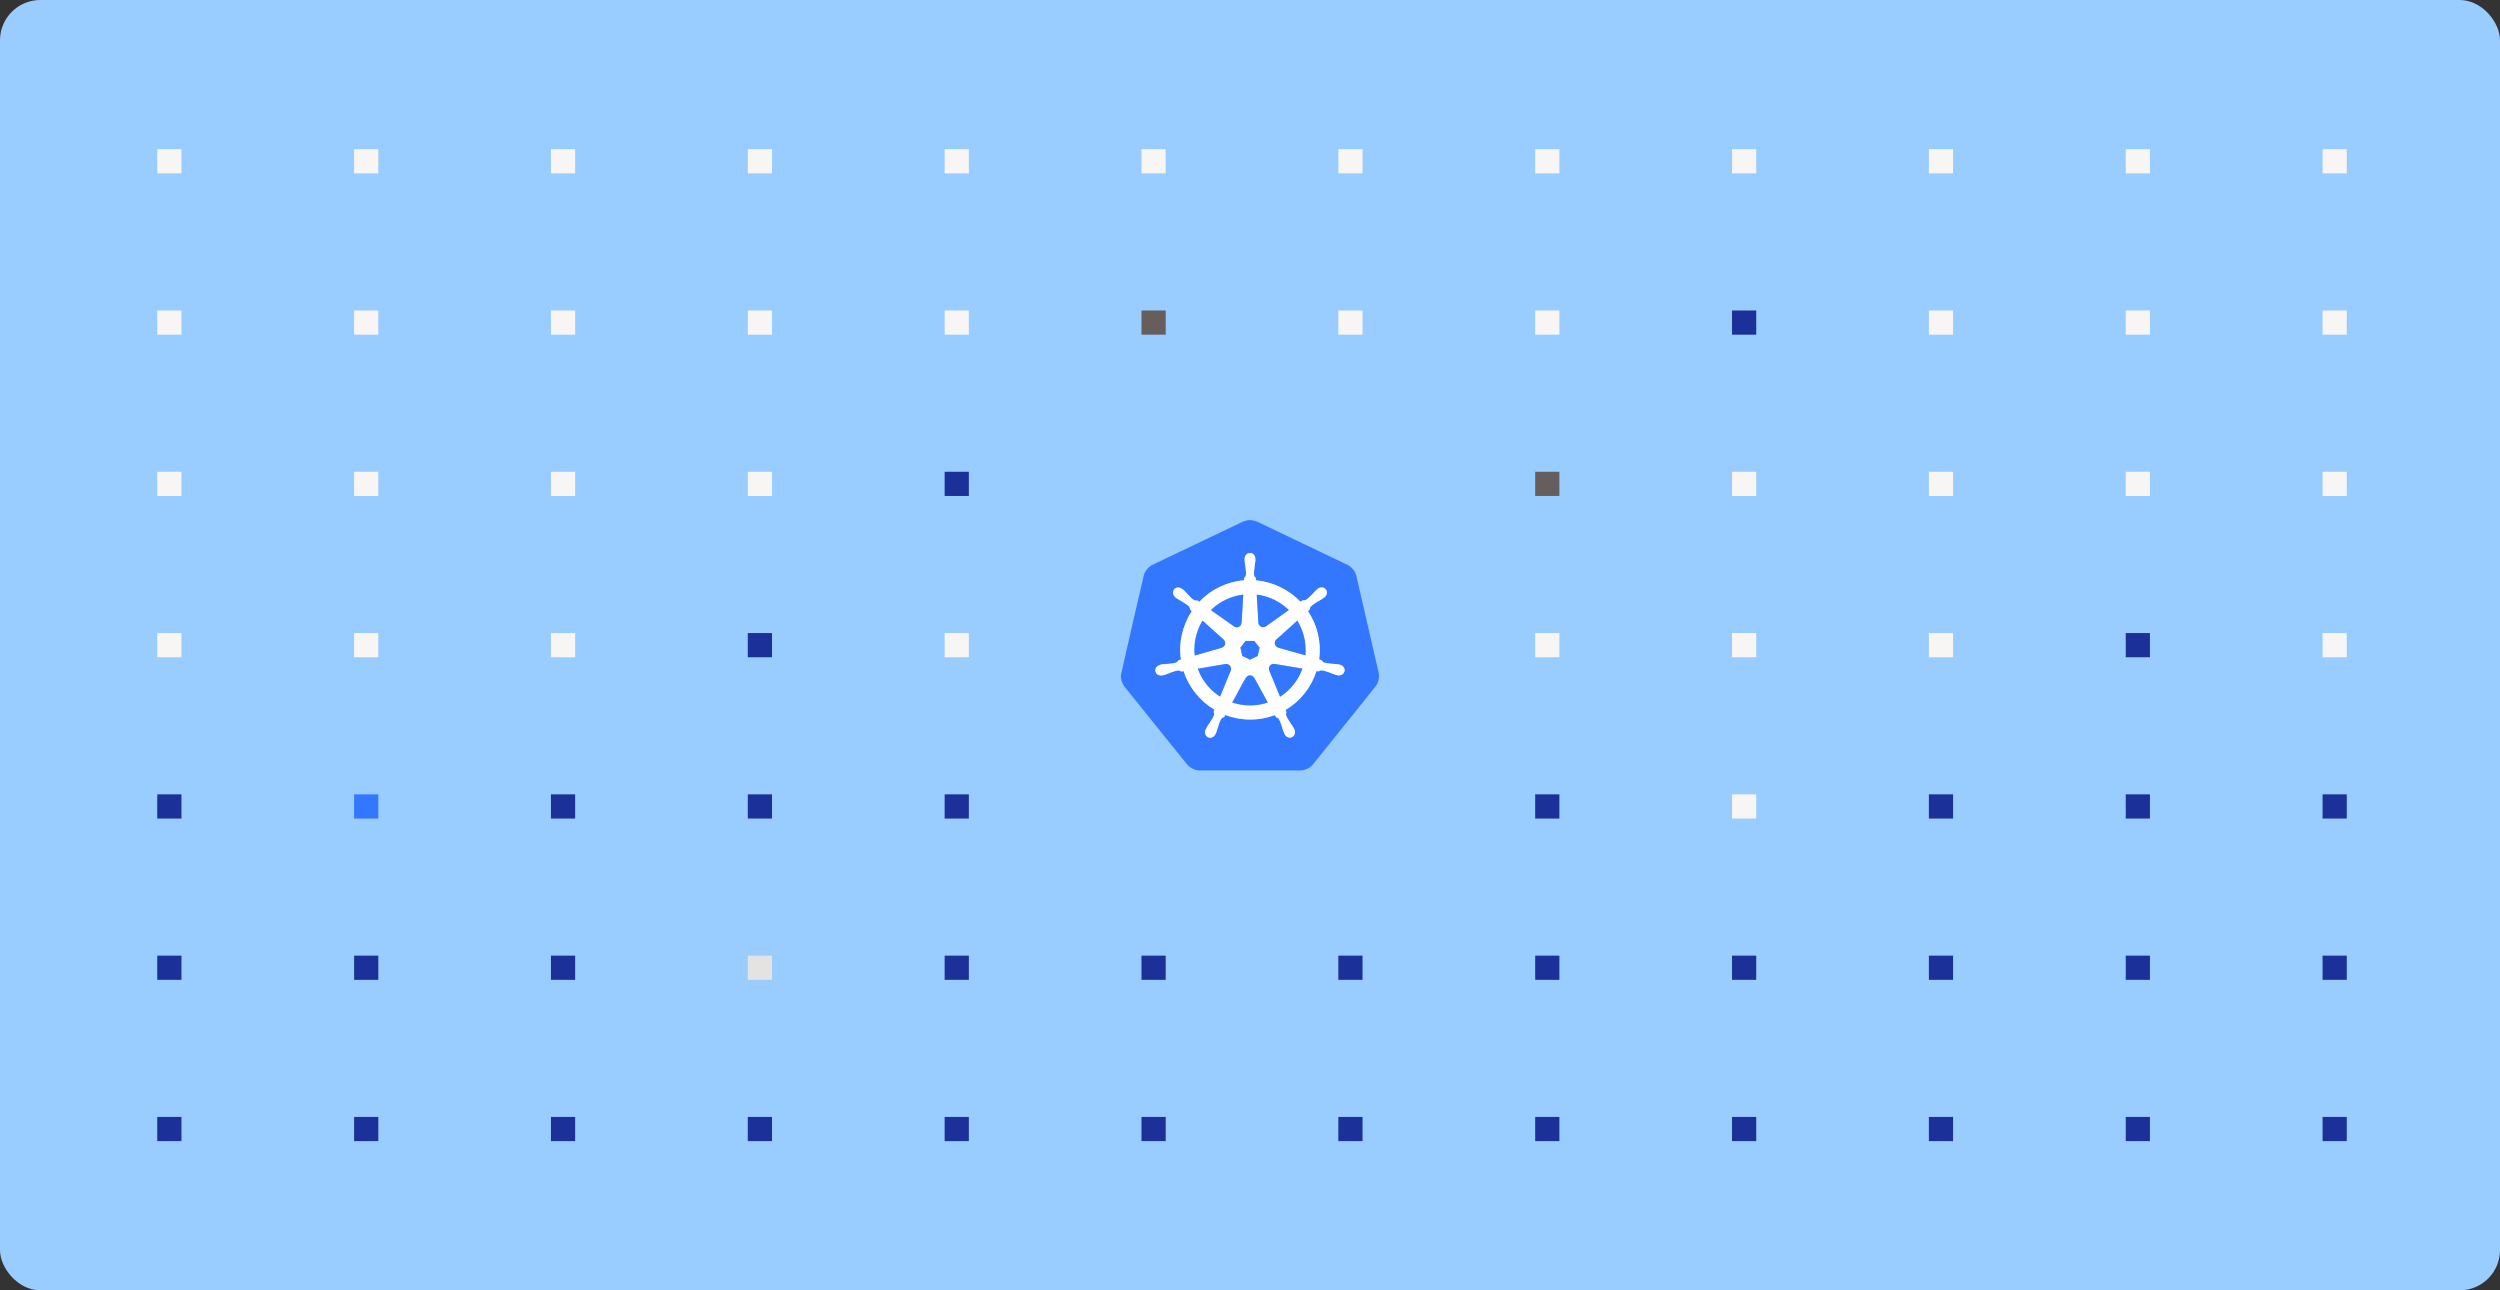 <?xml version="1.0" encoding="UTF-8"?> <svg xmlns="http://www.w3.org/2000/svg" width="620" height="320" viewBox="0 0 620 320" fill="none"><rect x="0" y="0" width="620" height="320" fill="#333333" stroke="none"/><rect width="620" height="320" rx="10" fill="#99CCFF"></rect><rect x="39" y="37" width="6" height="6" fill="#F7F6F5"></rect><rect x="87.818" y="37" width="6" height="6" fill="#F7F6F5"></rect><rect x="136.636" y="37" width="6" height="6" fill="#F7F6F5"></rect><rect x="185.455" y="37" width="6" height="6" fill="#F7F6F5"></rect><rect x="234.273" y="37" width="6" height="6" fill="#F7F6F5"></rect><rect x="283.091" y="37" width="6" height="6" fill="#F7F6F5"></rect><rect x="331.909" y="37" width="6" height="6" fill="#F7F6F5"></rect><rect x="380.727" y="37" width="6" height="6" fill="#F7F6F5"></rect><rect x="429.545" y="37" width="6" height="6" fill="#F7F6F5"></rect><rect x="478.364" y="37" width="6" height="6" fill="#F7F6F5"></rect><rect x="527.182" y="37" width="6" height="6" fill="#F7F6F5"></rect><rect x="576" y="37" width="6" height="6" fill="#F7F6F5"></rect><rect x="39" y="77" width="6" height="6" fill="#F7F6F5"></rect><rect x="87.818" y="77" width="6" height="6" fill="#F7F6F5"></rect><rect x="136.636" y="77" width="6" height="6" fill="#F7F6F5"></rect><rect x="185.455" y="77" width="6" height="6" fill="#F7F6F5"></rect><rect x="234.273" y="77" width="6" height="6" fill="#F7F6F5"></rect><rect x="283.091" y="77" width="6" height="6" fill="#665E5C"></rect><rect x="331.909" y="77" width="6" height="6" fill="#F7F6F5"></rect><rect x="380.727" y="77" width="6" height="6" fill="#F7F6F5"></rect><rect x="429.545" y="77" width="6" height="6" fill="#1B3098"></rect><rect x="478.364" y="77" width="6" height="6" fill="#F7F6F5"></rect><rect x="527.182" y="77" width="6" height="6" fill="#F7F6F5"></rect><rect x="576" y="77" width="6" height="6" fill="#F7F6F5"></rect><rect x="39" y="117" width="6" height="6" fill="#F7F6F5"></rect><rect x="87.818" y="117" width="6" height="6" fill="#F7F6F5"></rect><rect x="136.636" y="117" width="6" height="6" fill="#F7F6F5"></rect><rect x="185.455" y="117" width="6" height="6" fill="#F7F6F5"></rect><rect x="234.273" y="117" width="6" height="6" fill="#1B3098"></rect><rect x="283.091" y="117" width="6" height="6" fill="#F7F6F5"></rect><rect x="331.909" y="117" width="6" height="6" fill="#F7F6F5"></rect><rect x="380.727" y="117" width="6" height="6" fill="#665E5C"></rect><rect x="429.545" y="117" width="6" height="6" fill="#F7F6F5"></rect><rect x="478.364" y="117" width="6" height="6" fill="#F7F6F5"></rect><rect x="527.182" y="117" width="6" height="6" fill="#F7F6F5"></rect><rect x="576" y="117" width="6" height="6" fill="#F7F6F5"></rect><rect x="39" y="157" width="6" height="6" fill="#F7F6F5"></rect><rect x="87.818" y="157" width="6" height="6" fill="#F7F6F5"></rect><rect x="136.636" y="157" width="6" height="6" fill="#F7F6F5"></rect><rect x="185.455" y="157" width="6" height="6" fill="#1B3098"></rect><rect x="234.273" y="157" width="6" height="6" fill="#F7F6F5"></rect><rect x="283.091" y="157" width="6" height="6" fill="#F7F6F5"></rect><rect x="331.909" y="157" width="6" height="6" fill="#F7F6F5"></rect><rect x="380.727" y="157" width="6" height="6" fill="#F7F6F5"></rect><rect x="429.545" y="157" width="6" height="6" fill="#F7F6F5"></rect><rect x="478.364" y="157" width="6" height="6" fill="#F7F6F5"></rect><rect x="527.182" y="157" width="6" height="6" fill="#1B3098"></rect><rect x="576" y="157" width="6" height="6" fill="#F7F6F5"></rect><rect x="39" y="197" width="6" height="6" fill="#1B3098"></rect><rect x="87.818" y="197" width="6" height="6" fill="#3377FF"></rect><rect x="136.636" y="197" width="6" height="6" fill="#1B3098"></rect><rect x="185.455" y="197" width="6" height="6" fill="#1B3098"></rect><rect x="234.273" y="197" width="6" height="6" fill="#1B3098"></rect><rect x="283.091" y="197" width="6" height="6" fill="#1B3098"></rect><rect x="331.909" y="197" width="6" height="6" fill="#1B3098"></rect><rect x="380.727" y="197" width="6" height="6" fill="#1B3098"></rect><rect x="429.545" y="197" width="6" height="6" fill="#F7F6F5"></rect><rect x="478.364" y="197" width="6" height="6" fill="#1B3098"></rect><rect x="527.182" y="197" width="6" height="6" fill="#1B3098"></rect><rect x="576" y="197" width="6" height="6" fill="#1B3098"></rect><rect x="39" y="237" width="6" height="6" fill="#1B3098"></rect><rect x="87.818" y="237" width="6" height="6" fill="#1B3098"></rect><rect x="136.636" y="237" width="6" height="6" fill="#1B3098"></rect><rect x="185.455" y="237" width="6" height="6" fill="#E5E3E1"></rect><rect x="234.273" y="237" width="6" height="6" fill="#1B3098"></rect><rect x="283.091" y="237" width="6" height="6" fill="#1B3098"></rect><rect x="331.909" y="237" width="6" height="6" fill="#1B3098"></rect><rect x="380.727" y="237" width="6" height="6" fill="#1B3098"></rect><rect x="429.545" y="237" width="6" height="6" fill="#1B3098"></rect><rect x="478.364" y="237" width="6" height="6" fill="#1B3098"></rect><rect x="527.182" y="237" width="6" height="6" fill="#1B3098"></rect><rect x="576" y="237" width="6" height="6" fill="#1B3098"></rect><rect x="39" y="277" width="6" height="6" fill="#1B3098"></rect><rect x="87.818" y="277" width="6" height="6" fill="#1B3098"></rect><rect x="136.636" y="277" width="6" height="6" fill="#1B3098"></rect><rect x="185.455" y="277" width="6" height="6" fill="#1B3098"></rect><rect x="234.273" y="277" width="6" height="6" fill="#1B3098"></rect><rect x="283.091" y="277" width="6" height="6" fill="#1B3098"></rect><rect x="331.909" y="277" width="6" height="6" fill="#1B3098"></rect><rect x="380.727" y="277" width="6" height="6" fill="#1B3098"></rect><rect x="429.545" y="277" width="6" height="6" fill="#1B3098"></rect><rect x="478.364" y="277" width="6" height="6" fill="#1B3098"></rect><rect x="527.182" y="277" width="6" height="6" fill="#1B3098"></rect><rect x="576" y="277" width="6" height="6" fill="#1B3098"></rect><rect x="247" y="93" width="127" height="132" fill="#99CCFF"></rect><g clip-path="url(#clip0_4201_101478)"><path d="M310.358 129L311.176 129.165L311.815 129.4L334.261 140.119C335.281 140.68 336.022 141.59 336.348 142.711L341.922 166.897C342.127 167.925 341.92 168.996 341.388 169.89C336.239 176.426 330.961 182.865 325.772 189.371C324.978 190.378 323.837 191 322.545 191.073H297.392C296.215 190.987 295.15 190.447 294.383 189.558L278.861 170.264C278.524 169.803 278.256 169.286 278.121 168.727C278.069 168.514 278.053 168.295 278 168.084V167.366C279.862 159.05 281.779 150.741 283.727 142.445C284.102 141.403 284.894 140.537 285.883 140.046L308.225 129.379C308.642 129.205 309.19 129.034 309.641 129H310.359H310.358ZM326.491 166.399C326.65 166.424 326.882 166.512 327.038 166.495C327.176 166.48 327.34 166.283 327.544 166.251C328.01 166.176 328.891 166.486 329.355 166.64C330.18 166.914 331.34 167.55 332.187 167.492C333.409 167.409 333.916 165.984 332.965 165.183C332.274 164.602 330.828 164.69 329.943 164.586C329.54 164.539 328.422 164.404 328.116 164.198C327.937 164.077 327.787 163.772 327.657 163.689C327.558 163.626 327.173 163.579 327.149 163.509C327.432 161.426 327.325 159.305 326.85 157.259C326.38 155.231 325.529 153.293 324.375 151.567C324.375 151.516 324.769 151.249 324.82 151.144C324.88 151.02 324.86 150.801 324.916 150.648C325.041 150.306 325.9 149.74 326.225 149.523C326.947 149.042 328.364 148.43 328.813 147.743C329.579 146.572 328.508 145.276 327.2 145.788C326.563 146.038 326.107 146.7 325.649 147.17C325.285 147.544 324.086 148.79 323.647 148.88C323.441 148.922 323.188 148.863 323.019 148.908C322.914 148.936 322.584 149.252 322.517 149.24C319.625 146.243 315.688 144.293 311.511 143.928C311.424 143.865 311.475 143.445 311.444 143.339C311.43 143.293 311.164 143.084 311.101 142.965C310.855 142.506 311.069 140.914 311.142 140.342C311.242 139.564 311.54 138.576 311.144 137.838C310.593 136.813 309.189 136.93 308.774 138.007C308.473 138.79 308.834 140.062 308.923 140.9C308.977 141.413 309.095 142.377 308.928 142.839C308.856 143.039 308.58 143.286 308.555 143.37C308.53 143.454 308.558 143.861 308.515 143.907C304.3 144.261 300.32 146.181 297.425 149.236C297.351 149.242 297.042 148.937 296.945 148.917C296.693 148.864 296.54 149.042 296.17 148.844C295.214 148.334 294.326 147.012 293.509 146.295C291.667 144.681 289.99 146.766 291.511 148.137C291.968 148.548 292.476 148.751 292.987 149.062C293.467 149.354 294.708 150.097 294.981 150.532C295.116 150.748 295.09 151.003 295.18 151.175C295.237 151.284 295.566 151.497 295.567 151.566C293.281 155.064 292.231 159.399 292.884 163.56C292.867 163.582 292.437 163.664 292.343 163.721C292.204 163.805 292.069 164.079 291.914 164.197C291.34 164.633 289.103 164.652 288.317 164.75C287.317 164.874 286.193 165.499 286.619 166.688C286.951 167.614 288 167.602 288.789 167.374C289.692 167.113 291.548 166.143 292.424 166.282C292.617 166.312 292.847 166.509 292.965 166.523C293.075 166.537 293.515 166.413 293.538 166.43C294.812 170.424 297.601 173.877 301.202 176.005L300.973 176.589C301.305 177.194 300.921 177.774 300.628 178.304C300.143 179.181 298.79 180.757 298.845 181.698C298.891 182.496 299.586 183.089 300.381 182.923C300.989 182.795 301.34 182.314 301.573 181.776C301.935 180.94 302.443 178.52 303.103 178.033C303.247 177.928 303.507 177.896 303.578 177.838C303.666 177.766 303.803 177.32 303.912 177.317C307.309 178.613 311.071 178.794 314.584 177.844C315.11 177.701 315.623 177.515 316.142 177.35C316.226 177.375 316.347 177.75 316.445 177.829C316.554 177.918 316.778 177.927 316.94 178.052C317.232 178.277 317.552 179.147 317.692 179.515C318.005 180.338 318.29 181.827 318.847 182.446C319.756 183.457 321.273 182.78 321.155 181.419C321.089 180.656 320.124 179.524 319.707 178.842C319.433 178.395 318.853 177.5 318.908 176.989C318.922 176.86 319.038 176.671 319.033 176.586C319.028 176.501 318.789 176.073 318.815 176.038C322.463 173.945 325.221 170.404 326.491 166.399Z" fill="#3377FF"></path><path d="M326.492 166.399C325.222 170.403 322.464 173.945 318.816 176.038C318.79 176.073 319.029 176.504 319.034 176.586C319.039 176.667 318.923 176.86 318.909 176.989C318.854 177.5 319.434 178.395 319.708 178.842C320.125 179.524 321.089 180.656 321.156 181.419C321.274 182.78 319.757 183.457 318.848 182.446C318.291 181.827 318.006 180.338 317.693 179.515C317.553 179.147 317.233 178.277 316.94 178.052C316.779 177.927 316.555 177.918 316.446 177.829C316.348 177.75 316.227 177.375 316.142 177.35C315.624 177.516 315.111 177.701 314.585 177.844C311.072 178.794 307.31 178.613 303.913 177.317C303.804 177.32 303.667 177.766 303.579 177.837C303.508 177.896 303.248 177.928 303.104 178.033C302.444 178.52 301.936 180.94 301.574 181.776C301.341 182.314 300.99 182.795 300.382 182.923C299.587 183.089 298.891 182.496 298.846 181.698C298.791 180.757 300.144 179.18 300.629 178.304C300.922 177.774 301.306 177.194 300.974 176.589L301.203 176.005C297.602 173.877 294.813 170.424 293.539 166.43C293.516 166.413 293.076 166.537 292.966 166.523C292.848 166.509 292.618 166.312 292.425 166.282C291.548 166.143 289.694 167.113 288.79 167.374C288.001 167.602 286.952 167.614 286.62 166.688C286.194 165.499 287.318 164.874 288.318 164.75C289.104 164.652 291.341 164.633 291.915 164.197C292.07 164.079 292.205 163.805 292.344 163.721C292.438 163.664 292.868 163.582 292.885 163.56C292.232 159.399 293.282 155.064 295.568 151.566C295.567 151.497 295.238 151.284 295.181 151.175C295.091 151.003 295.117 150.748 294.982 150.532C294.709 150.097 293.467 149.354 292.988 149.062C292.477 148.751 291.969 148.548 291.512 148.137C289.991 146.766 291.668 144.681 293.51 146.295C294.327 147.011 295.215 148.334 296.171 148.844C296.541 149.042 296.694 148.864 296.946 148.917C297.043 148.937 297.352 149.242 297.426 149.236C300.321 146.181 304.301 144.261 308.516 143.907C308.558 143.861 308.53 143.457 308.556 143.37C308.582 143.284 308.857 143.039 308.929 142.839C309.096 142.377 308.978 141.413 308.924 140.9C308.835 140.062 308.474 138.789 308.775 138.006C309.19 136.93 310.594 136.813 311.145 137.838C311.541 138.576 311.243 139.563 311.143 140.342C311.07 140.913 310.856 142.506 311.102 142.965C311.165 143.084 311.431 143.293 311.445 143.339C311.476 143.445 311.424 143.865 311.512 143.928C315.689 144.293 319.626 146.243 322.518 149.24C322.585 149.252 322.915 148.936 323.02 148.908C323.189 148.863 323.441 148.922 323.648 148.88C324.087 148.79 325.286 147.544 325.65 147.17C326.108 146.701 326.564 146.038 327.201 145.788C328.509 145.276 329.58 146.572 328.814 147.743C328.365 148.43 326.948 149.042 326.226 149.523C325.901 149.74 325.042 150.306 324.917 150.648C324.861 150.801 324.881 151.02 324.821 151.144C324.77 151.249 324.376 151.516 324.376 151.567C325.53 153.293 326.381 155.231 326.851 157.259C327.326 159.305 327.433 161.425 327.15 163.509C327.174 163.579 327.559 163.626 327.658 163.689C327.788 163.772 327.938 164.077 328.117 164.198C328.423 164.404 329.541 164.539 329.944 164.586C330.829 164.69 332.274 164.602 332.966 165.183C333.917 165.984 333.41 167.409 332.188 167.492C331.341 167.55 330.181 166.914 329.356 166.64C328.892 166.486 328.011 166.176 327.545 166.251C327.341 166.283 327.177 166.48 327.039 166.495C326.884 166.512 326.651 166.424 326.492 166.399ZM308.331 147.466C305.964 147.749 303.68 148.649 301.768 150.06C301.399 150.333 301.02 150.629 300.686 150.943C300.632 150.994 300.314 151.29 300.343 151.333L306.044 155.351C306.866 155.895 307.847 155.36 307.921 154.402L308.331 147.466ZM311.67 147.466L312.079 154.496C312.224 155.441 313.215 155.839 313.995 155.295L319.626 151.287C317.475 149.199 314.661 147.827 311.67 147.466ZM296.287 162.563L302.918 160.661C303.852 160.356 304.148 159.411 303.495 158.647L298.237 153.923C296.639 156.476 295.976 159.56 296.287 162.563H296.287ZM323.746 162.531C323.859 161.052 323.775 159.582 323.45 158.133C323.116 156.646 322.52 155.22 321.733 153.922L316.412 158.71C315.84 159.416 316.217 160.365 317.052 160.63L323.746 162.531ZM311.912 162.679L312.382 160.619L311.056 158.949L308.924 158.959L307.619 160.589L308.079 162.666L310 163.589L311.912 162.679V162.679ZM322.997 165.807L316.085 164.653C315.083 164.521 314.41 165.447 314.807 166.367L317.443 172.762C317.472 172.784 317.976 172.431 318.045 172.382C320.309 170.788 322.08 168.42 322.997 165.807V165.807ZM302.589 172.731L305.195 166.399C305.561 165.462 304.903 164.543 303.885 164.684L297.067 165.838C297.937 168.393 299.707 170.712 301.893 172.289C301.972 172.345 302.553 172.764 302.59 172.731H302.589ZM311.028 168.102C310.405 167.232 309.478 167.293 308.919 168.187C307.741 170.071 306.804 172.208 305.64 174.112L305.616 174.228C307.778 174.93 310.051 175.12 312.3 174.748C313.017 174.63 313.722 174.439 314.416 174.227L311.086 168.154C311.08 168.124 311.038 168.116 311.028 168.101V168.102Z" fill="white"></path><path d="M322.997 165.807C322.08 168.42 320.309 170.787 318.045 172.382C317.976 172.431 317.472 172.784 317.443 172.762L314.807 166.367C314.41 165.447 315.083 164.521 316.085 164.653L322.997 165.806V165.807Z" fill="#3377FF"></path><path d="M308.331 147.466L307.921 154.402C307.847 155.359 306.866 155.895 306.044 155.351L300.343 151.333C300.314 151.29 300.632 150.994 300.686 150.943C301.02 150.629 301.399 150.333 301.768 150.06C303.68 148.649 305.964 147.749 308.331 147.466Z" fill="#3377FF"></path><path d="M296.287 162.563C295.976 159.56 296.639 156.476 298.237 153.923L303.495 158.647C304.148 159.411 303.852 160.356 302.918 160.661L296.286 162.563H296.287Z" fill="#3377FF"></path><path d="M323.746 162.531L317.052 160.63C316.217 160.365 315.84 159.416 316.412 158.71L321.733 153.922C322.52 155.22 323.116 156.646 323.45 158.133C323.775 159.582 323.859 161.052 323.746 162.531Z" fill="#3377FF"></path><path d="M311.027 168.102C311.038 168.116 311.08 168.124 311.086 168.154L314.416 174.228C313.722 174.439 313.017 174.63 312.3 174.749C310.051 175.121 307.778 174.931 305.616 174.228L305.64 174.112C306.804 172.209 307.741 170.071 308.919 168.188C309.478 167.294 310.405 167.232 311.027 168.103V168.102Z" fill="#3377FF"></path><path d="M302.589 172.731C302.553 172.764 301.972 172.345 301.893 172.289C299.707 170.712 297.937 168.394 297.066 165.838L303.885 164.684C304.903 164.543 305.56 165.462 305.194 166.399L302.589 172.731H302.589Z" fill="#3377FF"></path><path d="M311.67 147.466C314.661 147.827 317.475 149.199 319.626 151.287L313.995 155.295C313.215 155.839 312.223 155.441 312.079 154.496L311.67 147.466Z" fill="#3377FF"></path><path d="M311.912 162.679L310 163.589L308.079 162.666L307.619 160.589L308.924 158.96L311.056 158.949L312.382 160.619L311.912 162.679Z" fill="#3377FF"></path></g><defs><clipPath id="clip0_4201_101478"><rect width="64" height="62.073" fill="white" transform="translate(278 129)"></rect></clipPath></defs></svg> 